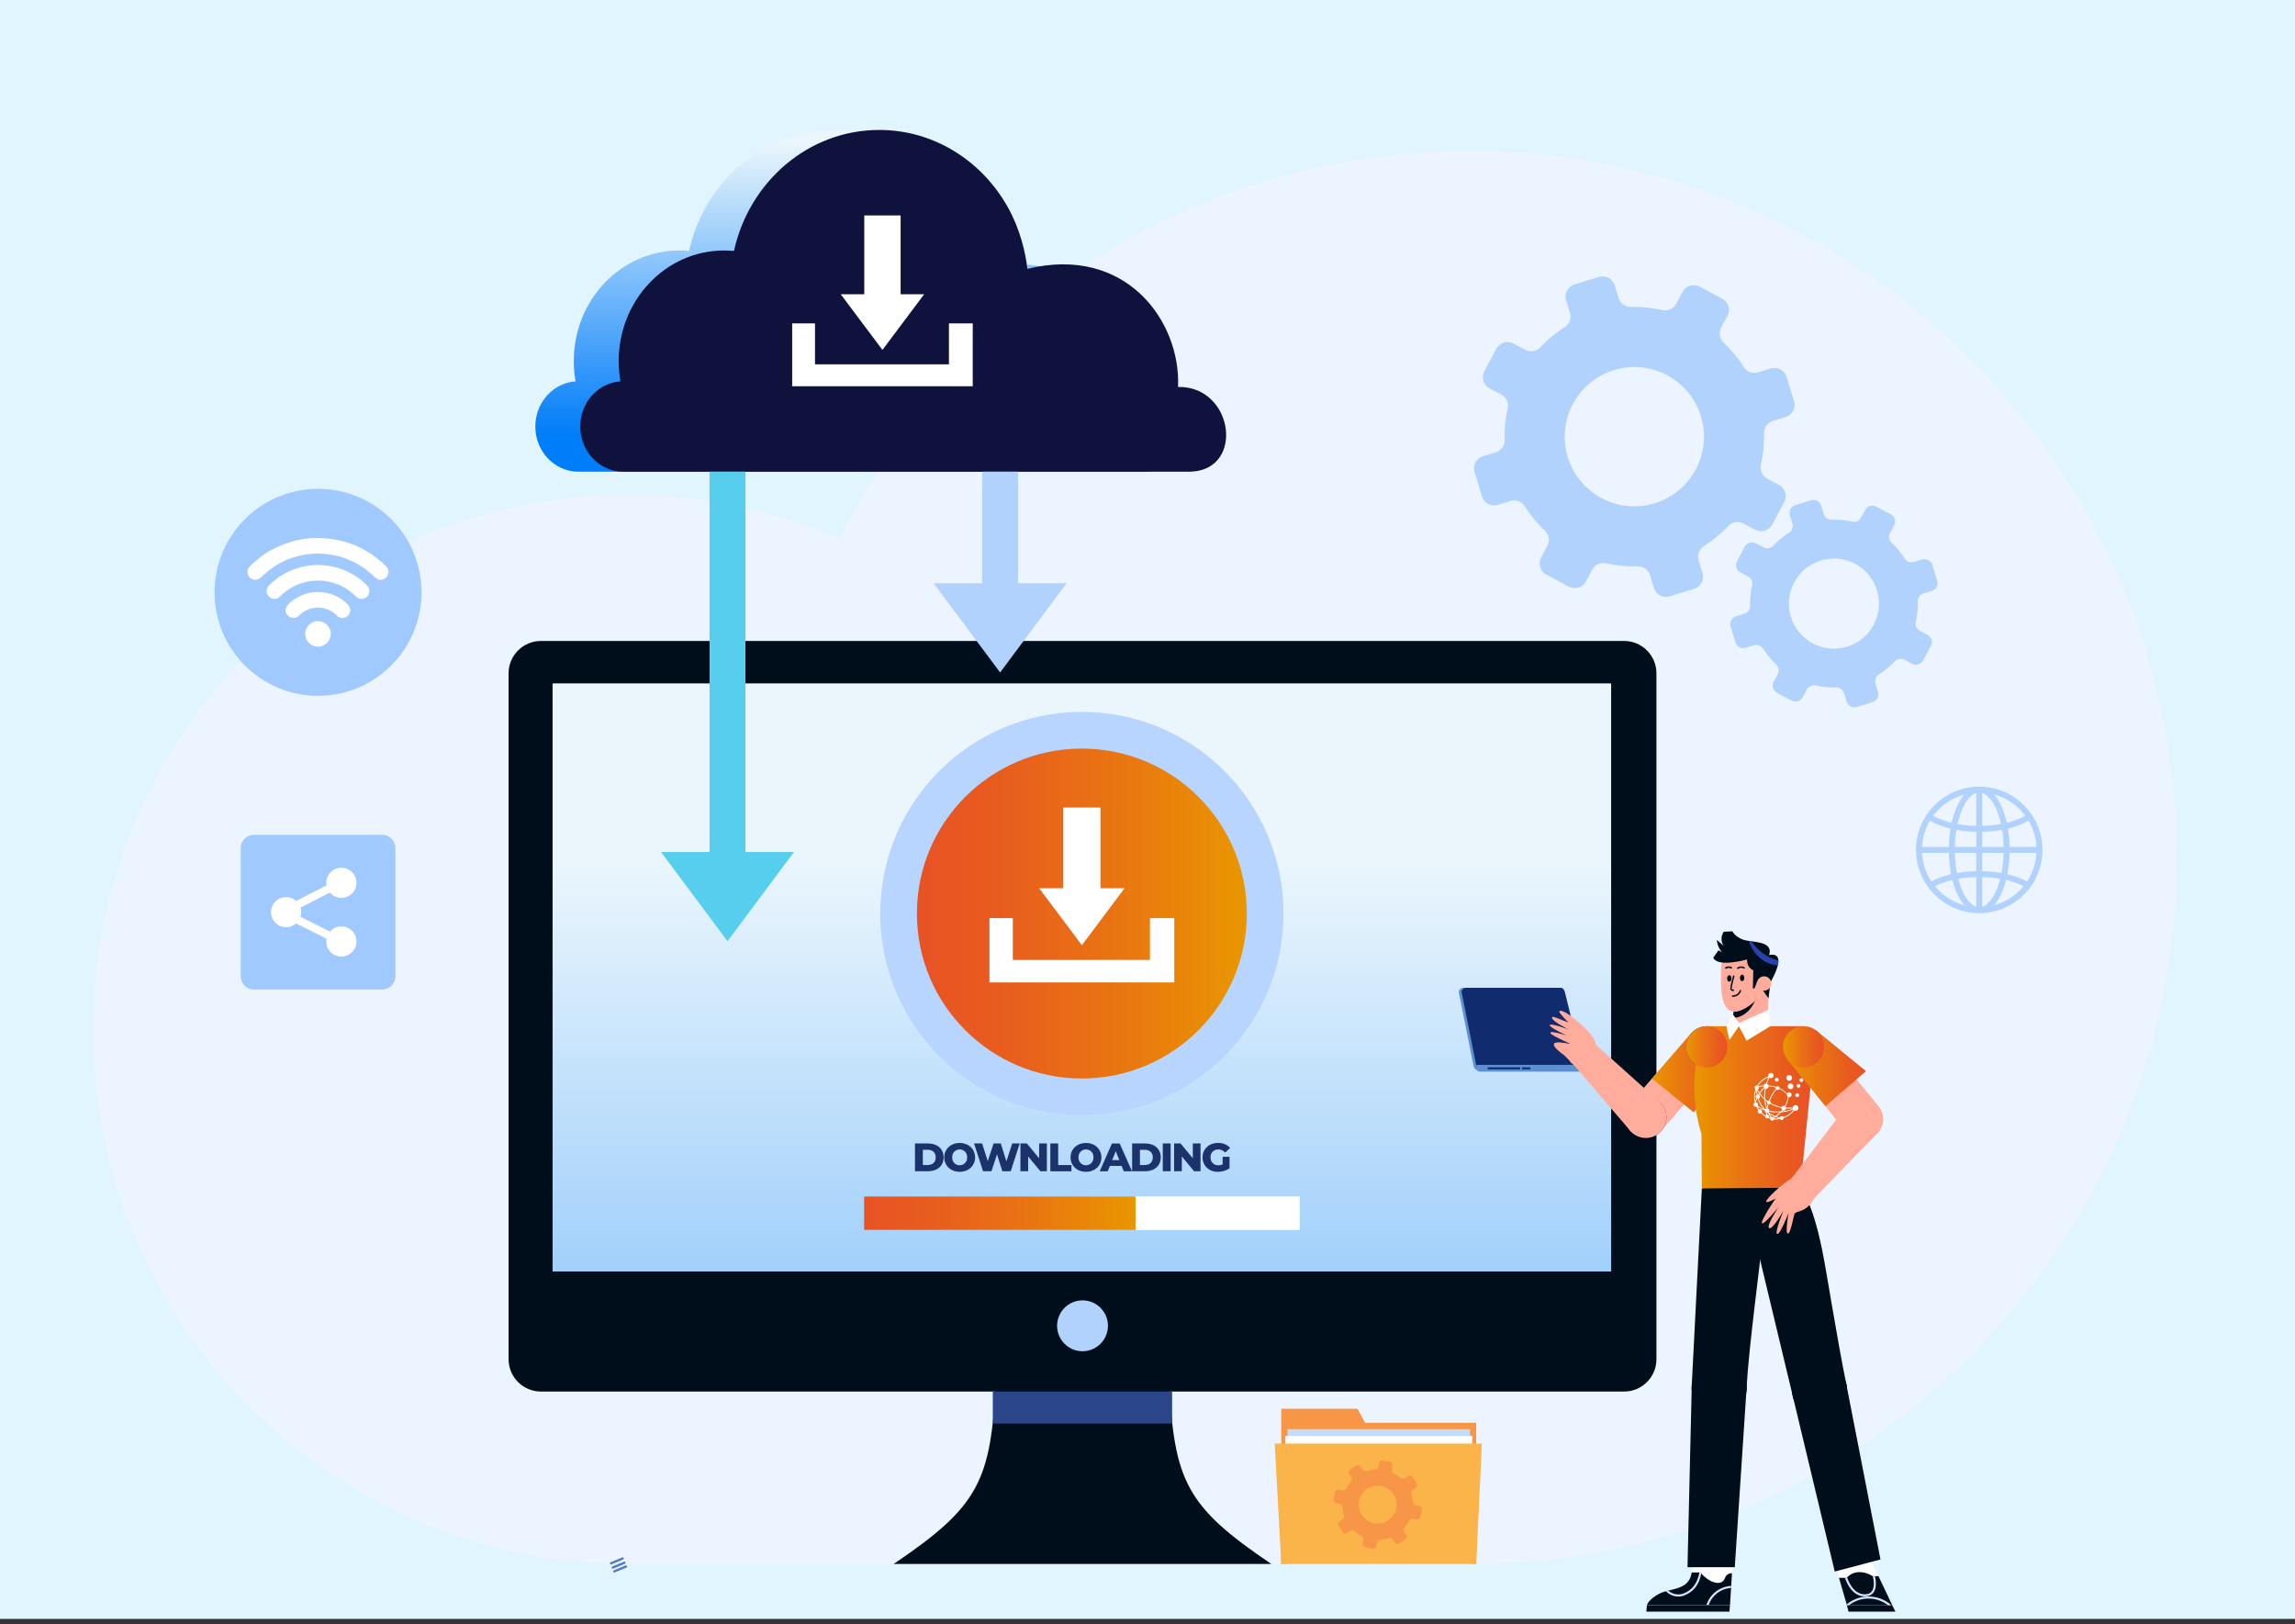 <?xml version="1.0" encoding="utf-8"?>
<!-- Generator: Adobe Illustrator 26.5.0, SVG Export Plug-In . SVG Version: 6.00 Build 0)  -->
<svg version="1.1" id="Layer_1" xmlns="http://www.w3.org/2000/svg" xmlns:xlink="http://www.w3.org/1999/xlink" x="0px" y="0px"
	 viewBox="0 0 592 419" style="enable-background:new 0 0 592 419;" xml:space="preserve">
<rect x="0" y="0" width="592" height="419" fill="#333333" stroke="none"/>
<style type="text/css">
	.st0{fill:#E0F5FE;}
	.st1{fill-rule:evenodd;clip-rule:evenodd;fill:#ECF5FF;}
	.st2{fill-rule:evenodd;clip-rule:evenodd;fill:#000E1B;}
	
		.st3{clip-path:url(#SVGID_00000023283194446225704040000010790102713486012607_);fill:url(#SVGID_00000044156660457114047590000004067591030603050906_);}
	.st4{fill-rule:evenodd;clip-rule:evenodd;fill:#B7D5FF;}
	.st5{fill-rule:evenodd;clip-rule:evenodd;fill:#2A4589;}
	.st6{fill-rule:evenodd;clip-rule:evenodd;fill:#B1D2FC;}
	.st7{fill-rule:evenodd;clip-rule:evenodd;fill:url(#SVGID_00000180366558264496116390000015462830500256479910_);}
	.st8{fill-rule:evenodd;clip-rule:evenodd;fill:#FFFFFF;}
	.st9{fill-rule:evenodd;clip-rule:evenodd;fill:url(#SVGID_00000015340760472915226840000012873188225932940440_);}
	.st10{fill:#1B326B;}
	
		.st11{clip-path:url(#SVGID_00000083776096561250544510000011504691524893769350_);fill:url(#SVGID_00000052817207400088688560000013051991940854682538_);}
	.st12{clip-path:url(#SVGID_00000011010162755180844860000015618208576232013744_);fill:#0E123D;}
	.st13{fill-rule:evenodd;clip-rule:evenodd;fill:#577BC1;}
	.st14{fill-rule:evenodd;clip-rule:evenodd;fill:#A0C9FF;}
	.st15{fill-rule:evenodd;clip-rule:evenodd;fill:#58CEEE;}
	.st16{fill-rule:evenodd;clip-rule:evenodd;fill:#5C90D0;}
	.st17{fill-rule:evenodd;clip-rule:evenodd;fill:#102B6E;}
	.st18{fill-rule:evenodd;clip-rule:evenodd;fill:#F79646;}
	.st19{fill-rule:evenodd;clip-rule:evenodd;fill:#C3DCFA;}
	.st20{fill-rule:evenodd;clip-rule:evenodd;fill:#FBB44A;}
	.st21{fill:#FFAC9C;}
	.st22{fill:url(#SVGID_00000094596495870998662230000000601346948845057165_);}
	.st23{fill:#2743AB;}
	.st24{fill:#FFFFFF;}
	.st25{fill:#000E1B;}
	.st26{fill:#D2E4FF;}
	.st27{fill:none;}
	.st28{fill:url(#SVGID_00000156552340962551171300000016347262704604221880_);}
	.st29{fill:url(#SVGID_00000157304999950988808740000001527122771756821382_);}
	.st30{fill:url(#SVGID_00000106840944293636467690000013071539415051253658_);}
	.st31{fill:url(#SVGID_00000103232549951579869990000015828691607156008885_);}
</style>
<rect x="-5.68" y="-8.92" class="st0" width="600.9" height="426.5"/>
<path class="st1" d="M161.95,127.67c19.39,0,37.84,4.01,54.58,11.24c30.06-59.29,91.59-99.93,162.61-99.93
	c100.63,0,182.21,81.58,182.21,182.21c0,100.63-81.58,182.21-182.21,182.21h0h-217.2c-76.14,0-137.87-61.72-137.87-137.87
	C24.08,189.4,85.81,127.67,161.95,127.67"/>
<path class="st2" d="M139.51,165.33h279.45c4.57,0,8.32,3.74,8.32,8.32v176.97c0,4.57-3.74,8.32-8.32,8.32H139.51
	c-4.57,0-8.32-3.74-8.32-8.32V173.65C131.2,169.08,134.94,165.33,139.51,165.33"/>
<g>
	<defs>
		<path id="SVGID_1_" d="M142.74,176.27H415.4c0.11,0,0.2,0.09,0.2,0.21v151.49H142.54V176.48
			C142.54,176.36,142.63,176.27,142.74,176.27"/>
	</defs>
	<clipPath id="SVGID_00000121995543199900028360000004728343194290803118_">
		<use xlink:href="#SVGID_1_"  style="overflow:visible;"/>
	</clipPath>
	
		<linearGradient id="SVGID_00000034802911456613426510000002550985458544379008_" gradientUnits="userSpaceOnUse" x1="279.07" y1="561.906" x2="279.071" y2="221.228">
		<stop  offset="0" style="stop-color:#007DF9"/>
		<stop  offset="1" style="stop-color:#EBF6FC"/>
	</linearGradient>
	
		<rect x="142.54" y="176.27" style="clip-path:url(#SVGID_00000121995543199900028360000004728343194290803118_);fill:url(#SVGID_00000034802911456613426510000002550985458544379008_);" width="273.06" height="151.7"/>
</g>
<path class="st4" d="M279.07,183.63c28.72,0,52.01,23.29,52.01,52.01c0,28.72-23.29,52.01-52.01,52.01
	c-28.72,0-52.01-23.29-52.01-52.01C227.06,206.92,250.35,183.63,279.07,183.63"/>
<path class="st2" d="M256.87,356c-1.2,26.01-4.37,32.58-26.35,47.41h48.71h48.71c-21.98-14.82-25.15-21.4-26.35-47.41l-22.37-2.11
	L256.87,356z"/>
<rect x="256.1" y="358.94" class="st5" width="46.25" height="8.24"/>
<path class="st6" d="M279.24,335.42c3.62,0,6.56,2.94,6.56,6.56c0,3.62-2.94,6.56-6.56,6.56s-6.56-2.94-6.56-6.56
	C272.68,338.36,275.62,335.42,279.24,335.42"/>
<linearGradient id="SVGID_00000017507257984593031390000015790071614342614967_" gradientUnits="userSpaceOnUse" x1="236.518" y1="235.646" x2="321.625" y2="235.646">
	<stop  offset="1.385225e-07" style="stop-color:#E85224"/>
	<stop  offset="0.225" style="stop-color:#E85B1F"/>
	<stop  offset="0.597" style="stop-color:#E97412"/>
	<stop  offset="0.996" style="stop-color:#E99600"/>
</linearGradient>
<path style="fill-rule:evenodd;clip-rule:evenodd;fill:url(#SVGID_00000017507257984593031390000015790071614342614967_);" d="
	M279.07,193.09c23.5,0,42.55,19.05,42.55,42.55s-19.05,42.55-42.55,42.55c-23.5,0-42.55-19.05-42.55-42.55
	S255.57,193.09,279.07,193.09"/>
<path class="st8" d="M283.87,208.29h-9.6v20.82h-6.22l11.02,14.7l11.02-14.7h-6.22V208.29z M296.63,247.62v-10.81h6.28v11.31v5.28
	h-5.28h-37.12h-5.28v-5.28v-11.31h6.03v10.81H296.63z"/>
<rect x="222.88" y="308.61" class="st8" width="112.38" height="8.65"/>
<linearGradient id="SVGID_00000179627110013512203620000003980497420902038193_" gradientUnits="userSpaceOnUse" x1="222.881" y1="312.93" x2="292.924" y2="312.93">
	<stop  offset="1.385225e-07" style="stop-color:#E85224"/>
	<stop  offset="0.225" style="stop-color:#E85B1F"/>
	<stop  offset="0.597" style="stop-color:#E97412"/>
	<stop  offset="0.996" style="stop-color:#E99600"/>
</linearGradient>
<rect x="222.88" y="308.61" style="fill-rule:evenodd;clip-rule:evenodd;fill:url(#SVGID_00000179627110013512203620000003980497420902038193_);" width="70.04" height="8.65"/>
<path class="st10" d="M315.37,298.38h1.79v2.97c-0.41,0.29-0.88,0.52-1.41,0.68c-0.53,0.16-1.06,0.24-1.6,0.24
	c-0.75,0-1.43-0.16-2.03-0.48c-0.6-0.32-1.07-0.76-1.41-1.33c-0.34-0.57-0.51-1.21-0.51-1.92c0-0.72,0.17-1.36,0.51-1.92
	c0.34-0.57,0.82-1.01,1.42-1.33c0.61-0.32,1.29-0.48,2.06-0.48c0.67,0,1.27,0.11,1.8,0.34c0.53,0.23,0.98,0.55,1.33,0.97l-1.29,1.17
	c-0.48-0.53-1.06-0.8-1.74-0.8c-0.61,0-1.11,0.19-1.48,0.56c-0.38,0.37-0.56,0.87-0.56,1.49c0,0.4,0.09,0.75,0.26,1.06
	c0.17,0.31,0.41,0.55,0.72,0.73s0.66,0.26,1.05,0.26c0.39,0,0.75-0.08,1.1-0.24V298.38z M309.68,294.95v7.16h-1.67l-3.16-3.82v3.82
	h-1.99v-7.16h1.67l3.16,3.82v-3.82H309.68z M299.94,294.95h2.03v7.16h-2.03V294.95z M295.33,300.5c0.61,0,1.11-0.17,1.48-0.52
	c0.37-0.35,0.56-0.83,0.56-1.44c0-0.61-0.19-1.1-0.56-1.44c-0.37-0.35-0.86-0.52-1.48-0.52h-1.28v3.93H295.33z M292.03,294.95h3.39
	c0.78,0,1.48,0.15,2.09,0.44c0.61,0.29,1.08,0.71,1.41,1.25c0.33,0.54,0.5,1.17,0.5,1.89c0,0.72-0.17,1.35-0.5,1.89
	c-0.33,0.54-0.81,0.96-1.41,1.25c-0.61,0.29-1.3,0.44-2.09,0.44h-3.39V294.95z M288.73,299.23l-0.92-2.29l-0.92,2.29H288.73z
	 M289.33,300.73h-3.03l-0.56,1.39h-2.07l3.16-7.16h2l3.17,7.16h-2.11L289.33,300.73z M280.13,300.58c0.36,0,0.69-0.09,0.98-0.26
	c0.29-0.17,0.53-0.41,0.7-0.72c0.17-0.31,0.26-0.67,0.26-1.07c0-0.4-0.09-0.76-0.26-1.07c-0.17-0.31-0.4-0.55-0.7-0.72
	c-0.29-0.17-0.62-0.26-0.98-0.26c-0.36,0-0.69,0.09-0.98,0.26c-0.29,0.17-0.53,0.41-0.7,0.72c-0.17,0.31-0.26,0.67-0.26,1.07
	c0,0.4,0.09,0.76,0.26,1.07c0.17,0.31,0.4,0.55,0.7,0.72C279.44,300.5,279.76,300.58,280.13,300.58z M280.13,302.26
	c-0.76,0-1.44-0.16-2.04-0.48c-0.6-0.32-1.08-0.76-1.42-1.33c-0.34-0.57-0.52-1.2-0.52-1.91c0-0.71,0.17-1.35,0.52-1.91
	c0.34-0.57,0.82-1.01,1.42-1.33c0.6-0.32,1.28-0.48,2.04-0.48c0.76,0,1.44,0.16,2.04,0.48c0.6,0.32,1.08,0.76,1.42,1.33
	c0.34,0.57,0.52,1.2,0.52,1.91c0,0.71-0.17,1.35-0.52,1.91c-0.34,0.57-0.82,1.01-1.42,1.33
	C281.56,302.1,280.88,302.26,280.13,302.26z M270.93,294.95h2.03v5.56h3.42v1.61h-5.44V294.95z M270.04,294.95v7.16h-1.67
	l-3.16-3.82v3.82h-1.99v-7.16h1.67l3.16,3.82v-3.82H270.04z M263.04,294.95l-2.32,7.16h-2.17l-1.37-4.36l-1.43,4.36h-2.17
	l-2.32-7.16h2.09l1.44,4.57l1.51-4.57h1.86l1.44,4.62l1.5-4.62H263.04z M247.55,300.58c0.36,0,0.69-0.09,0.98-0.26
	c0.29-0.17,0.53-0.41,0.7-0.72c0.17-0.31,0.26-0.67,0.26-1.07c0-0.4-0.09-0.76-0.26-1.07c-0.17-0.31-0.4-0.55-0.7-0.72
	c-0.29-0.17-0.62-0.26-0.98-0.26c-0.36,0-0.69,0.09-0.98,0.26c-0.29,0.17-0.53,0.41-0.7,0.72c-0.17,0.31-0.26,0.67-0.26,1.07
	c0,0.4,0.09,0.76,0.26,1.07c0.17,0.31,0.4,0.55,0.7,0.72C246.86,300.5,247.18,300.58,247.55,300.58z M247.55,302.26
	c-0.76,0-1.44-0.16-2.04-0.48c-0.6-0.32-1.08-0.76-1.42-1.33c-0.34-0.57-0.52-1.2-0.52-1.91c0-0.71,0.17-1.35,0.52-1.91
	c0.34-0.57,0.82-1.01,1.42-1.33c0.6-0.32,1.28-0.48,2.04-0.48c0.76,0,1.44,0.16,2.04,0.48c0.6,0.32,1.08,0.76,1.42,1.33
	s0.52,1.2,0.52,1.91c0,0.71-0.17,1.35-0.52,1.91c-0.34,0.57-0.82,1.01-1.42,1.33C248.98,302.1,248.3,302.26,247.55,302.26z
	 M239.33,300.5c0.61,0,1.11-0.17,1.48-0.52c0.37-0.35,0.56-0.83,0.56-1.44c0-0.61-0.19-1.1-0.56-1.44
	c-0.37-0.35-0.86-0.52-1.48-0.52h-1.28v3.93H239.33z M236.02,294.95h3.39c0.78,0,1.48,0.15,2.09,0.44c0.61,0.29,1.08,0.71,1.41,1.25
	c0.33,0.54,0.5,1.17,0.5,1.89c0,0.72-0.17,1.35-0.5,1.89c-0.33,0.54-0.81,0.96-1.41,1.25c-0.61,0.29-1.3,0.44-2.09,0.44h-3.39
	V294.95z"/>
<g>
	<defs>
		<path id="SVGID_00000118397472860941115590000014084783863655452816_" d="M175.21,64.61c-15.02,0-27.2,12.77-27.2,28.53
			c0,1.79,0.16,3.53,0.46,5.23c-5.8,0.4-10.38,5.46-10.38,11.64c0,6.44,4.98,11.66,11.12,11.66h26h1.29h11.37h54.1h14.85h12.96
			h14.34h11.37c14.14-0.42,11.17-22.15-3.19-21.86c0.74-16.97-13.47-36.65-38.87-30.46c-0.44-4.11-1.87-10.25-5.05-15.92
			c-6.68-11.92-19.03-19.91-33.16-19.91c-18.25,0-33.53,13.33-37.47,31.21C176.91,64.66,176.07,64.61,175.21,64.61"/>
	</defs>
	<clipPath id="SVGID_00000007422573828551063280000016087928652294107318_">
		<use xlink:href="#SVGID_00000118397472860941115590000014084783863655452816_"  style="overflow:visible;"/>
	</clipPath>
	
		<linearGradient id="SVGID_00000080189856471150658240000010133147162681464722_" gradientUnits="userSpaceOnUse" x1="223.859" y1="112.222" x2="223.859" y2="36.524">
		<stop  offset="0" style="stop-color:#007DF9"/>
		<stop  offset="1" style="stop-color:#EBF6FC"/>
	</linearGradient>
	
		<rect x="138.09" y="33.52" style="clip-path:url(#SVGID_00000007422573828551063280000016087928652294107318_);fill:url(#SVGID_00000080189856471150658240000010133147162681464722_);" width="171.54" height="88.15"/>
</g>
<g>
	<defs>
		<path id="SVGID_00000119111812154143292560000002123682535772517256_" d="M186.79,64.61c-15.02,0-27.2,12.77-27.2,28.53
			c0,1.79,0.16,3.53,0.46,5.23c-5.8,0.4-10.38,5.46-10.38,11.64c0,6.44,4.98,11.66,11.12,11.66h26h1.29h11.37h54.1h14.85h12.96
			h14.34h11.37c14.14-0.42,11.17-22.15-3.19-21.86c0.74-16.97-13.47-36.65-38.87-30.46c-0.44-4.11-1.87-10.25-5.05-15.92
			c-6.68-11.92-19.03-19.91-33.16-19.91c-18.25,0-33.53,13.33-37.47,31.21C188.49,64.66,187.65,64.61,186.79,64.61"/>
	</defs>
	<clipPath id="SVGID_00000119808206532223336390000007257801981598291134_">
		<use xlink:href="#SVGID_00000119111812154143292560000002123682535772517256_"  style="overflow:visible;"/>
	</clipPath>
	
		<rect x="149.67" y="33.52" style="clip-path:url(#SVGID_00000119808206532223336390000007257801981598291134_);fill:#0E123D;" width="171.54" height="88.15"/>
</g>
<path class="st8" d="M232.32,55.57h-9.38V75.9h-6.07l10.76,14.36l10.76-14.36h-6.07V55.57z M244.78,93.98V83.42h6.14v11.05v5.16
	h-5.16h-36.26h-5.16v-5.16V83.42h5.89v10.56H244.78z"/>
<path class="st6" d="M382.53,117.69l3.3-1.01c1.38-0.42,2.33-1.71,2.29-3.15c-0.08-2.79,0.2-5.54,0.8-8.2
	c0.31-1.41-0.36-2.86-1.64-3.53l-3.05-1.63c-1.58-0.84-2.19-2.8-1.35-4.39l3.11-5.84c0.84-1.58,2.81-2.18,4.39-1.34l3.05,1.62
	c1.28,0.68,2.86,0.44,3.85-0.61c1.88-1.98,4.01-3.75,6.36-5.24c1.22-0.77,1.76-2.27,1.33-3.66l-1-3.3
	c-0.53-1.71,0.44-3.52,2.16-4.05l6.33-1.93c1.71-0.52,3.52,0.44,4.05,2.16l1.01,3.3c0.42,1.38,1.71,2.33,3.15,2.29
	c2.79-0.08,5.54,0.2,8.2,0.79c1.41,0.32,2.86-0.36,3.54-1.64l1.62-3.05c0.84-1.58,2.81-2.18,4.39-1.34l5.84,3.11
	c1.58,0.84,2.18,2.81,1.34,4.39l-1.62,3.05c-0.68,1.28-0.44,2.86,0.62,3.85c1.98,1.88,3.74,4.01,5.24,6.36
	c0.77,1.22,2.27,1.76,3.65,1.34l3.3-1.01c1.71-0.52,3.52,0.44,4.05,2.16l1.93,6.33c0.52,1.72-0.44,3.53-2.16,4.05l-3.3,1.01
	c-1.38,0.42-2.33,1.71-2.29,3.15c0.08,2.78-0.2,5.54-0.79,8.2c-0.32,1.41,0.36,2.86,1.63,3.54l3.05,1.62
	c1.58,0.84,2.18,2.81,1.34,4.39l-3.11,5.84c-0.84,1.58-2.81,2.18-4.39,1.34l-3.05-1.63c-1.28-0.68-2.86-0.44-3.85,0.62
	c-1.88,1.98-4.01,3.75-6.36,5.24c-1.22,0.77-1.76,2.28-1.34,3.66l1.01,3.3c0.53,1.71-0.44,3.53-2.16,4.05l-6.33,1.93
	c-1.71,0.52-3.53-0.45-4.05-2.16l-1-3.3c-0.42-1.38-1.71-2.32-3.16-2.29c-2.78,0.08-5.53-0.2-8.2-0.79
	c-1.41-0.32-2.86,0.36-3.54,1.64l-1.62,3.05c-0.84,1.58-2.81,2.18-4.39,1.34l-5.84-3.11c-1.58-0.84-2.18-2.81-1.34-4.39l1.62-3.05
	c0.68-1.28,0.44-2.85-0.61-3.85c-1.99-1.87-3.75-4-5.24-6.36c-0.77-1.22-2.27-1.76-3.65-1.34l-3.31,1.01
	c-1.71,0.52-3.53-0.44-4.05-2.16l-1.93-6.33C379.85,120.03,380.82,118.21,382.53,117.69 M405.53,120.71
	c3.34,6.76,10.83,10.75,18.31,9.75c12.34-1.66,19.3-14.73,13.79-25.89c-3.34-6.76-10.83-10.75-18.3-9.75
	C406.98,96.47,400.01,109.54,405.53,120.71z"/>
<path class="st6" d="M447.82,158.97l2.14-0.65c0.89-0.27,1.51-1.11,1.48-2.04c-0.05-1.8,0.13-3.58,0.52-5.31
	c0.2-0.91-0.23-1.85-1.06-2.29l-1.97-1.05c-1.02-0.54-1.41-1.81-0.87-2.84l2.01-3.78c0.54-1.02,1.82-1.41,2.84-0.86l1.97,1.05
	c0.83,0.44,1.85,0.28,2.49-0.4c1.21-1.28,2.59-2.42,4.11-3.39c0.79-0.5,1.14-1.47,0.86-2.36l-0.65-2.14
	c-0.34-1.11,0.29-2.28,1.39-2.62l4.09-1.25c1.11-0.34,2.28,0.29,2.62,1.39l0.65,2.14c0.27,0.89,1.1,1.51,2.04,1.48
	c1.8-0.05,3.58,0.13,5.3,0.51c0.91,0.21,1.85-0.23,2.29-1.06l1.05-1.97c0.54-1.02,1.82-1.41,2.84-0.86l3.78,2.01
	c1.02,0.54,1.41,1.82,0.86,2.84l-1.05,1.97c-0.44,0.83-0.28,1.85,0.4,2.49c1.28,1.21,2.42,2.59,3.39,4.12
	c0.5,0.79,1.47,1.14,2.36,0.87l2.14-0.65c1.11-0.34,2.28,0.29,2.62,1.39l1.25,4.09c0.34,1.11-0.29,2.28-1.39,2.62l-2.14,0.65
	c-0.89,0.27-1.5,1.1-1.48,2.04c0.05,1.8-0.13,3.58-0.51,5.3c-0.21,0.91,0.23,1.85,1.06,2.29l1.97,1.05
	c1.02,0.54,1.41,1.82,0.86,2.84l-2.01,3.77c-0.55,1.02-1.82,1.41-2.84,0.87l-1.97-1.05c-0.83-0.44-1.85-0.28-2.49,0.4
	c-1.21,1.28-2.59,2.42-4.11,3.39c-0.79,0.5-1.14,1.47-0.87,2.37l0.65,2.14c0.34,1.11-0.28,2.28-1.39,2.62l-4.09,1.25
	c-1.11,0.34-2.28-0.29-2.62-1.4l-0.65-2.14c-0.27-0.89-1.1-1.5-2.04-1.48c-1.8,0.05-3.58-0.13-5.3-0.51
	c-0.91-0.2-1.85,0.23-2.29,1.06l-1.05,1.97c-0.55,1.02-1.82,1.41-2.84,0.87l-3.78-2.01c-1.02-0.54-1.41-1.81-0.87-2.84l1.05-1.97
	c0.44-0.83,0.28-1.84-0.4-2.49c-1.29-1.21-2.43-2.59-3.39-4.11c-0.5-0.79-1.47-1.14-2.36-0.86l-2.14,0.65
	c-1.11,0.34-2.28-0.29-2.62-1.39l-1.25-4.09C446.08,160.48,446.71,159.31,447.82,158.97 M462.69,160.92c2.16,4.37,7,6.95,11.84,6.3
	c7.98-1.07,12.48-9.52,8.92-16.75c-2.16-4.37-7-6.95-11.84-6.3C463.63,145.25,459.12,153.7,462.69,160.92z"/>
<path class="st13" d="M160.49,401.73l-2.99,1.24c-0.15,0.06-0.22,0.24-0.16,0.39l0,0c0.06,0.15,0.24,0.22,0.39,0.16l2.99-1.24
	c0.15-0.06,0.22-0.24,0.16-0.39l0,0C160.82,401.74,160.64,401.67,160.49,401.73"/>
<path class="st13" d="M160.95,402.82l-2.99,1.24c-0.15,0.06-0.22,0.24-0.16,0.39l0,0c0.06,0.15,0.24,0.22,0.39,0.16l2.99-1.24
	c0.15-0.06,0.22-0.24,0.16-0.39l0,0C161.28,402.83,161.11,402.76,160.95,402.82"/>
<path class="st13" d="M161.36,403.8l-2.99,1.24c-0.15,0.06-0.22,0.24-0.16,0.39v0c0.06,0.15,0.24,0.22,0.39,0.16l2.99-1.24
	c0.15-0.06,0.22-0.24,0.16-0.39l0,0C161.68,403.81,161.51,403.74,161.36,403.8"/>
<path class="st14" d="M82.04,126.1c-14.74,0-26.69,11.95-26.69,26.69s11.95,26.69,26.69,26.69c14.74,0,26.69-11.95,26.69-26.69
	S96.78,126.1,82.04,126.1"/>
<path class="st8" d="M83.36,145.79c3.7,0.28,7.2,1.71,9.85,3.89c0.47,0.39,1.61,1.36,1.86,1.87c0.32,0.65,0.26,1.42-0.1,1.99
	c-0.54,0.84-1.62,1.2-2.61,0.72c-0.34-0.17-1.35-1.18-2.03-1.71c-2.56-1.98-6.01-3.07-9.63-2.73c-3.5,0.33-6.31,1.91-8.45,4.01
	c-0.25,0.24-0.35,0.35-0.74,0.51c-1.76,0.68-3.48-1.32-2.42-2.96c0.25-0.39,0.88-0.92,1.25-1.25c0.46-0.41,0.85-0.73,1.38-1.11
	C74.97,146.69,79.08,145.47,83.36,145.79 M82.85,152.73c2.76,0.24,4.92,1.3,6.74,3.06c2.15,2.08-0.63,4.68-2.52,3.17
	c-0.13-0.1-0.28-0.3-0.4-0.41c-0.12-0.11-0.29-0.25-0.44-0.37c-1.18-0.92-3.05-1.65-5.07-1.4c-0.91,0.12-1.75,0.41-2.45,0.81
	c-0.35,0.2-0.71,0.43-0.97,0.66l-0.85,0.77c-1.9,1.3-4.99-1.25-1.93-3.72C77.19,153.52,79.74,152.47,82.85,152.73z M82.46,160.24
	c1.67,0.24,3.12,1.74,2.83,3.73c-0.24,1.68-1.78,3.07-3.71,2.81c-1.7-0.22-3.08-1.8-2.83-3.72
	C78.98,161.41,80.54,159.97,82.46,160.24z M94.81,147.27c-0.03-0.11,0.02-0.01-0.1-0.12c-0.58-0.5-2.16-1.5-2.78-1.83
	c-1.09-0.58-2.15-1.06-3.4-1.48c-2.61-0.87-5.71-1.24-8.69-0.93c-2.75,0.29-5.43,1.14-7.52,2.29c-1.15,0.63-2.01,1.21-2.96,1.92
	l-2.27,2.01c-0.08,0.07-0.27,0.15-0.35,0.24c-0.74,0.18-1.05,0.31-1.8-0.04c-1-0.47-1.43-1.82-0.79-2.88
	c0.13-0.22,0.85-0.93,1.06-1.11c1.72-1.44,2.75-2.44,4.97-3.58c4.42-2.28,8.84-3.35,14-2.9c3.3,0.29,7.07,1.37,9.84,3
	c0.94,0.55,1.83,1.07,2.6,1.67c0.71,0.56,2.03,1.58,2.6,2.17l0.53,0.55c1.4,1.75-0.66,4.17-2.62,3l-1.12-0.99
	C95.75,147.99,95.12,147.43,94.81,147.27z"/>
<polygon class="st6" points="253.36,121.67 253.35,150.44 240.82,150.44 257.98,173.46 275.14,150.44 262.61,150.44 262.62,121.67 
	"/>
<polygon class="st15" points="183.03,121.67 183.03,219.76 170.5,219.76 187.66,242.78 204.82,219.76 192.29,219.76 192.29,121.67 
	"/>
<path class="st16" d="M377.41,254.8h24.47c0.6,0,0.93,0.58,1.09,1.23l4.58,18.76c0.16,0.65-0.49,1.23-1.09,1.23h-25.3
	c-0.6,0-0.96-0.57-1.09-1.23l-3.75-18.76C376.19,255.37,376.81,254.8,377.41,254.8"/>
<path class="st17" d="M378.14,254.8h24.47c0.6,0,0.93,0.58,1.09,1.23l4.58,18.76c0.16,0.65-0.49,1.23-1.09,1.23h-25.3
	c-0.6,0-0.96-0.57-1.09-1.23l-3.75-18.76C376.91,255.37,377.54,254.8,378.14,254.8"/>
<path class="st16" d="M380.83,274.67h33.43v0.88c0,0.49-0.4,0.88-0.88,0.88h-31.66c-0.49,0-0.88-0.4-0.88-0.88V274.67z"/>
<path class="st17" d="M409.65,275.36h7.6c0.09,0,0.17,0.08,0.17,0.17v0c0,0.09-0.08,0.17-0.17,0.17h-7.6
	c-0.09,0-0.17-0.08-0.17-0.17v0C409.48,275.43,409.56,275.36,409.65,275.36"/>
<rect x="383.76" y="275.31" class="st17" width="8.38" height="0.51"/>
<rect x="392.58" y="275.31" class="st17" width="2.2" height="0.51"/>
<polygon class="st18" points="352.14,366.99 350.17,363.37 330.5,363.37 330.5,366.99 330.5,403.4 380.79,403.4 380.79,366.99 "/>
<rect x="332.11" y="368.65" class="st19" width="47.07" height="34.76"/>
<polygon class="st8" points="331.52,370.42 379.81,370.42 379.18,403.4 332.11,403.4 "/>
<polygon class="st20" points="328.82,372.36 382.25,372.36 380.79,403.4 330.5,403.4 "/>
<path class="st18" d="M345.59,392.43l0.78-0.52c0.33-0.22,0.47-0.63,0.35-1c-0.24-0.72-0.38-1.46-0.43-2.2
	c-0.03-0.39-0.32-0.72-0.7-0.79l-0.92-0.19c-0.48-0.1-0.79-0.56-0.69-1.04l0.36-1.76c0.1-0.48,0.56-0.78,1.04-0.69l0.92,0.19
	c0.39,0.08,0.78-0.11,0.96-0.46c0.34-0.66,0.75-1.29,1.25-1.86c0.26-0.3,0.28-0.73,0.07-1.06l-0.52-0.78
	c-0.27-0.41-0.16-0.95,0.25-1.22l1.5-0.99c0.41-0.27,0.95-0.16,1.22,0.25l0.52,0.78c0.22,0.33,0.63,0.47,1,0.35
	c0.72-0.24,1.46-0.38,2.2-0.43c0.39-0.03,0.72-0.32,0.8-0.7l0.19-0.92c0.1-0.48,0.56-0.79,1.04-0.69l1.76,0.36
	c0.48,0.1,0.78,0.56,0.69,1.04l-0.19,0.92c-0.08,0.39,0.11,0.78,0.46,0.95c0.66,0.34,1.29,0.76,1.86,1.25
	c0.29,0.26,0.73,0.28,1.06,0.07l0.78-0.52c0.41-0.27,0.95-0.16,1.22,0.25l0.99,1.5c0.27,0.41,0.16,0.95-0.25,1.22l-0.78,0.52
	c-0.33,0.22-0.47,0.62-0.35,1c0.24,0.72,0.38,1.46,0.43,2.2c0.03,0.39,0.32,0.72,0.7,0.8l0.92,0.19c0.48,0.1,0.78,0.56,0.69,1.04
	l-0.36,1.76c-0.1,0.48-0.56,0.78-1.04,0.69l-0.92-0.19c-0.39-0.08-0.78,0.11-0.96,0.46c-0.34,0.66-0.75,1.29-1.25,1.86
	c-0.26,0.3-0.28,0.73-0.07,1.06l0.52,0.78c0.27,0.41,0.16,0.95-0.25,1.22l-1.5,0.99c-0.41,0.27-0.95,0.16-1.22-0.25l-0.52-0.78
	c-0.22-0.33-0.62-0.47-1-0.35c-0.72,0.24-1.46,0.38-2.2,0.43c-0.39,0.03-0.72,0.31-0.8,0.7l-0.19,0.92
	c-0.1,0.48-0.56,0.79-1.04,0.69l-1.76-0.36c-0.48-0.1-0.79-0.56-0.69-1.04l0.19-0.92c0.08-0.39-0.11-0.78-0.46-0.96
	c-0.66-0.33-1.29-0.75-1.86-1.25c-0.3-0.26-0.73-0.28-1.06-0.07l-0.78,0.52c-0.41,0.27-0.95,0.16-1.22-0.25l-0.99-1.5
	C345.07,393.25,345.19,392.7,345.59,392.43 M351.82,391.44c1.39,1.5,3.65,1.96,5.52,1.12c3.09-1.39,3.89-5.33,1.59-7.81
	c-1.39-1.5-3.65-1.96-5.52-1.12C350.32,385.02,349.52,388.96,351.82,391.44z"/>
<path class="st6" d="M503.63,226.99c-1.53,0.35-3.1,0.87-4.5,1.61c0.3,0.37,0.63,0.73,0.97,1.07c1.83,1.83,4.1,3.15,6.59,3.82
	c-0.76-0.88-1.37-1.93-1.83-2.96C504.33,229.4,503.94,228.2,503.63,226.99 M521.97,228.6c-1.4-0.74-2.96-1.26-4.5-1.61
	c-0.31,1.21-0.7,2.4-1.22,3.53c-0.47,1.03-1.07,2.08-1.83,2.96c2.49-0.67,4.76-1.99,6.59-3.82
	C521.34,229.33,521.66,228.98,521.97,228.6z M517.65,212.23c1.62-0.4,3.32-0.97,4.77-1.82c-0.43-0.58-0.91-1.13-1.42-1.65
	c-1.83-1.83-4.1-3.15-6.59-3.82c0.76,0.88,1.37,1.93,1.83,2.96C516.87,209.28,517.33,210.76,517.65,212.23z M498.67,210.42
	c1.45,0.84,3.15,1.42,4.77,1.82c0.33-1.48,0.78-2.95,1.41-4.32c0.47-1.03,1.07-2.08,1.83-2.96c-2.49,0.67-4.76,1.99-6.59,3.82
	C499.58,209.28,499.11,209.83,498.67,210.42z M509.78,213.03v-8.47c-1.67,0.51-2.88,2.54-3.54,3.99c-0.58,1.27-1,2.64-1.3,4.01
	C506.53,212.84,508.16,212.99,509.78,213.03z M505.13,226.69c0.28,1.09,0.64,2.18,1.11,3.2c0.66,1.45,1.88,3.48,3.54,3.99v-7.64
	C508.23,226.28,506.66,226.42,505.13,226.69z M511.31,226.25v7.64c1.67-0.51,2.88-2.54,3.54-3.99c0.47-1.03,0.83-2.11,1.11-3.21
	C514.43,226.42,512.87,226.28,511.31,226.25z M511.31,204.56v8.47c1.62-0.04,3.25-0.19,4.85-0.48c-0.3-1.37-0.72-2.73-1.3-4.01
	C514.2,207.1,512.98,205.06,511.31,204.56z M523.27,211.69c-1.62,0.96-3.5,1.62-5.32,2.05c0.26,1.56,0.4,3.14,0.43,4.71h6.93
	C525.19,216.06,524.49,213.75,523.27,211.69z M511.31,218.45h5.54c-0.03-1.47-0.16-2.95-0.4-4.4c-1.69,0.31-3.42,0.47-5.14,0.51
	V218.45z M504.25,218.45h5.54v-3.89c-1.72-0.04-3.44-0.2-5.14-0.51C504.41,215.51,504.28,216.98,504.25,218.45z M495.79,218.45h6.93
	c0.03-1.58,0.17-3.16,0.43-4.71c-1.82-0.43-3.71-1.09-5.32-2.05C496.6,213.75,495.91,216.06,495.79,218.45z M502.71,219.99h-6.93
	c0.13,2.64,0.97,5.17,2.42,7.38c1.57-0.86,3.34-1.46,5.08-1.86C502.94,223.69,502.75,221.83,502.71,219.99z M504.79,225.2
	c1.65-0.29,3.32-0.45,4.99-0.48v-4.73h-5.54C504.29,221.73,504.46,223.48,504.79,225.2z M516.3,225.2c0.33-1.71,0.51-3.47,0.55-5.21
	h-5.54v4.73C512.98,224.75,514.66,224.91,516.3,225.2z M525.31,219.99h-6.93c-0.04,1.85-0.22,3.7-0.58,5.52
	c1.74,0.4,3.51,1,5.08,1.86C524.34,225.16,525.17,222.62,525.31,219.99z M510.55,202.91c4.34,0,8.47,1.71,11.53,4.78
	c3.07,3.07,4.78,7.19,4.78,11.53c0,4.34-1.71,8.47-4.78,11.53c-3.07,3.07-7.19,4.78-11.53,4.78c-4.34,0-8.47-1.71-11.53-4.78
	c-3.07-3.07-4.78-7.19-4.78-11.53c0-4.34,1.71-8.47,4.78-11.53C502.08,204.62,506.21,202.91,510.55,202.91z"/>
<path class="st14" d="M65.5,215.34h33.08c1.87,0,3.41,1.53,3.41,3.41v33.08c0,1.87-1.53,3.41-3.41,3.41H65.5
	c-1.87,0-3.41-1.53-3.41-3.41v-33.08C62.09,216.87,63.62,215.34,65.5,215.34"/>
<path class="st8" d="M88.06,238.96c2.15,0,3.89,1.74,3.89,3.89c0,2.15-1.74,3.89-3.89,3.89c-2.15,0-3.89-1.74-3.89-3.89
	c0-0.24,0.02-0.48,0.06-0.71l-7.85-3.95c-0.69,0.61-1.59,0.98-2.58,0.98c-2.15,0-3.89-1.74-3.89-3.89c0-2.15,1.74-3.89,3.89-3.89
	c0.99,0,1.9,0.37,2.59,0.99l7.84-3.99c-0.04-0.22-0.06-0.44-0.06-0.67c0-2.15,1.74-3.89,3.89-3.89c2.15,0,3.89,1.74,3.89,3.89
	c0,2.15-1.74,3.89-3.89,3.89c-1.19,0-2.25-0.53-2.96-1.37l-7.59,3.86c0.12,0.37,0.18,0.77,0.18,1.18c0,0.42-0.07,0.82-0.19,1.19
	l7.61,3.83C85.83,239.48,86.88,238.96,88.06,238.96"/>
<g>
	<g>
		
			<rect x="420.39" y="273.79" transform="matrix(-0.654 0.756 -0.756 -0.654 926.337 134.547)" class="st21" width="24.02" height="10.64"/>
		<g>
			
				<linearGradient id="SVGID_00000101821720704401912940000005648593595776306869_" gradientUnits="userSpaceOnUse" x1="-4334.128" y1="276.744" x2="-4313.704" y2="276.744" gradientTransform="matrix(-1 0 0 1 -3887.568 0)">
				<stop  offset="1.385225e-07" style="stop-color:#E85224"/>
				<stop  offset="0.225" style="stop-color:#E85B1F"/>
				<stop  offset="0.597" style="stop-color:#E97412"/>
				<stop  offset="0.996" style="stop-color:#E99600"/>
			</linearGradient>
			<polygon style="fill:url(#SVGID_00000101821720704401912940000005648593595776306869_);" points="436.9,286.94 446.56,274.22 
				436.23,266.54 426.14,278.22 			"/>
			<path class="st23" d="M436.78,274.05c2.22,1.92,5.58,1.68,7.5-0.54c1.92-2.22,1.68-5.58-0.54-7.5c-2.22-1.92-5.58-1.68-7.5,0.54
				S434.55,272.12,436.78,274.05z"/>
		</g>
		<path class="st23" d="M421.07,292.22c2.22,1.92,5.58,1.68,7.5-0.54c1.92-2.22,1.68-5.58-0.54-7.5c-2.22-1.92-5.58-1.68-7.5,0.55
			C418.6,286.94,418.84,290.3,421.07,292.22z"/>
	</g>
	<g>
		<g>
			<path class="st24" d="M442.85,408.3c-2.38-0.3-4.22-2.68-4.22-2.68h-2.25c0.77-3.89,0.64-5.1,0.64-5.1l9.88,3.22l-0.13,2.07l0,0
				c-0.78-0.04-1.5,0.42-1.77,1.15C444.73,407.7,444.14,408.46,442.85,408.3z"/>
		</g>
		<g>
			<path class="st25" d="M427.88,411.15c2.74-1.51,7.53-0.83,8.41-5.09c0.03-0.16,0.06-0.3,0.09-0.45h2.25c0,0,1.84,2.38,4.22,2.68
				c1.29,0.16,1.88-0.6,2.15-1.34c0.27-0.73,0.99-1.19,1.77-1.15l0,0l-0.51,8.24h-21.43C424.82,414.06,425.13,412.66,427.88,411.15z
				"/>
		</g>
		<g>
			<g>
				<path class="st26" d="M442.57,410.56c1.14-0.89,2.55-1.41,3.99-1.5l-0.03,0.54c-1.31,0.09-2.58,0.57-3.62,1.38
					c-1.01,0.79-1.77,1.87-2.18,3.07h-0.57C440.59,412.68,441.43,411.45,442.57,410.56z"/>
			</g>
			<g>
				<path class="st26" d="M438.63,405.62c0,0,0.08,0.1,0.22,0.26c-0.54,2.84-1.95,4.69-4.33,5.63c-0.52,0.21-1.06,0.31-1.6,0.31
					c-1.19,0-2.34-0.49-3.19-1.37c0.2-0.06,0.4-0.11,0.61-0.16c1.07,0.95,2.61,1.26,3.98,0.72c2.23-0.89,3.55-2.65,4.03-5.39
					L438.63,405.62L438.63,405.62z"/>
			</g>
		</g>
		<g>
			<polygon class="st25" points="446.25,414.06 446.11,415.71 424.68,415.71 424.82,414.06 			"/>
		</g>
	</g>
	<g>
		<path class="st24" d="M484.55,406.54l-2.03-4.01l-8.74,2l0.59,2.46c0,0,1.84,1.11,5.76,1.32
			C484.06,408.51,484.55,406.54,484.55,406.54z"/>
	</g>
	<g>
		<path class="st25" d="M483.03,406.55c0,0-1.58-1.12-3.6-1.03c-2.02,0.08-3.06,1.48-3.06,1.48h-2l2.05,7.05h11.69l-3.56-7.5H483.03
			z"/>
	</g>
	<g>
		<polygon class="st25" points="488.1,414.05 488.93,415.71 476.83,415.71 476.41,414.05 		"/>
	</g>
	<g>
		<path class="st26" d="M487.77,413.97l-0.07,0.08h-0.69c-1.49-1.17-3.49-1.81-5.48-1.7c-1.67,0.09-3.3,0.71-4.56,1.7h-0.55
			l-0.06-0.2c1.39-1.19,3.24-1.94,5.14-2.04C483.8,411.68,486.14,412.49,487.77,413.97z"/>
	</g>
	<g>
		<path class="st26" d="M476.36,406.99c0,0,0.03-0.05,0.1-0.12c0.33,1.01,1.63,4.37,4.57,4.37c0.03,0,0.07,0,0.1,0
			c0.8-0.02,1.37-0.28,1.73-0.8c0.81-1.13,0.41-3.15,0.23-3.9h0.56c0.21,0.9,0.55,2.95-0.35,4.21c-0.47,0.65-1.2,1-2.16,1.03
			c-0.04,0-0.08,0-0.12,0c-3.33,0-4.76-3.75-5.1-4.79H476.36z"/>
	</g>
	<g>
		<g>
			<path class="st25" d="M452.84,302.82c0,0,2.64,3.63,1.62,17.8c-0.43,6.03-3.26,25.58-3.96,37.81l-14.12-0.89l2.61-51
				L452.84,302.82z"/>
		</g>
	</g>
	<polygon class="st25" points="450.51,358.43 447.49,404.25 435.29,404.25 436.39,357.54 	"/>
	<path class="st25" d="M436.39,357.54c-0.25,3.9,2.72,7.26,6.62,7.51c3.9,0.25,7.26-2.72,7.51-6.62c0.25-3.9-2.72-7.26-6.62-7.51
		C440,350.68,436.63,353.64,436.39,357.54z"/>
	<path class="st25" d="M436.39,357.54c-0.25,3.9,2.72,7.26,6.62,7.51c3.9,0.25,7.26-2.72,7.51-6.62c0.25-3.9-2.72-7.26-6.62-7.51
		C440,350.68,436.63,353.64,436.39,357.54z"/>
	<polygon class="st25" points="476.29,357.18 485.07,402.25 473.28,405.37 462.41,359.93 	"/>
	<path class="st25" d="M462.41,359.93c0.76,3.83,4.48,6.33,8.31,5.57c3.83-0.76,6.33-4.48,5.57-8.31c-0.76-3.83-4.48-6.33-8.31-5.57
		C464.14,352.37,461.65,356.1,462.41,359.93z"/>
	<g>
		<g>
			<g>
				<path class="st25" d="M464.42,306.35c0,0,2.96,3.07,5.61,16.06c1.21,5.93,3.8,22.77,6.26,34.78l-13.88,2.75l-12.9-53.81
					L464.42,306.35z"/>
			</g>
		</g>
		<path class="st25" d="M462.41,359.93c0.76,3.83,4.48,6.33,8.31,5.57c3.83-0.76,6.33-4.48,5.57-8.31
			c-0.76-3.83-4.48-6.33-8.31-5.57C464.14,352.37,461.65,356.1,462.41,359.93z"/>
	</g>
	<g>
		<path class="st27" d="M466.14,286.56c0,0,0.01,0.01,0.03,0.03l-0.05,0.09C466.13,286.61,466.14,286.56,466.14,286.56z"/>
	</g>
	
		<linearGradient id="SVGID_00000127037115307473472630000003593306393899265967_" gradientUnits="userSpaceOnUse" x1="-4354.808" y1="285.624" x2="-4324.617" y2="285.624" gradientTransform="matrix(-1 0 0 1 -3887.568 0)">
		<stop  offset="1.385225e-07" style="stop-color:#E85224"/>
		<stop  offset="0.225" style="stop-color:#E85B1F"/>
		<stop  offset="0.597" style="stop-color:#E97412"/>
		<stop  offset="0.996" style="stop-color:#E99600"/>
	</linearGradient>
	<path style="fill:url(#SVGID_00000127037115307473472630000003593306393899265967_);" d="M464.42,306.35l2.82-28.06l-1.97-13.59
		h-25.01c0,0-6.21,12.21-1.37,27.79l0.1,14.06L464.42,306.35z"/>
	
		<linearGradient id="SVGID_00000081649037192059372560000013767924898601904289_" gradientUnits="userSpaceOnUse" x1="-4333.142" y1="270.021" x2="-4322.503" y2="270.021" gradientTransform="matrix(-1 0 0 1 -3887.568 0)">
		<stop  offset="1.385225e-07" style="stop-color:#E85224"/>
		<stop  offset="0.225" style="stop-color:#E85B1F"/>
		<stop  offset="0.597" style="stop-color:#E97412"/>
		<stop  offset="0.996" style="stop-color:#E99600"/>
	</linearGradient>
	<path style="fill:url(#SVGID_00000081649037192059372560000013767924898601904289_);" d="M440.25,275.34
		c2.94,0.01,5.32-2.37,5.33-5.31c0.01-2.94-2.37-5.32-5.31-5.33c-2.94-0.01-5.32,2.37-5.33,5.31
		C434.93,272.95,437.31,275.34,440.25,275.34z"/>
	<g>
		<polygon class="st21" points="456.36,253.23 455.93,264.32 446.68,264.32 447.37,259.9 		"/>
	</g>
	<path class="st25" d="M447.9,260.84c-0.26,0.02-0.48,0.02-0.68,0l-0.28,1.78c4.5-0.29,5.94-4.9,5.94-4.9l0,0
		C451.89,258.83,449.08,260.73,447.9,260.84z"/>
	<g>
		<path class="st21" d="M454.39,254.65c0,0-0.58,2.03-1.27,3.07c-0.67,1-4.79,4.34-7.02,2.88c-1.71-1.12-2.05-3.98-2.13-5.96
			c-0.1-2.3-0.13-4.92,0.19-7l7.7-1.53l2.84,6.28L454.39,254.65z"/>
	</g>
	<g>
		<path class="st25" d="M446.64,252.39c-0.01,0.46-0.27,0.84-0.58,0.83s-0.57-0.38-0.56-0.85c0.01-0.46,0.27-0.84,0.58-0.83
			C446.4,251.55,446.65,251.93,446.64,252.39z"/>
	</g>
	<g>
		<path class="st25" d="M449.96,252.25c-0.01,0.46-0.27,0.84-0.58,0.83c-0.32,0-0.57-0.38-0.56-0.85c0.01-0.46,0.27-0.84,0.58-0.83
			C449.71,251.41,449.96,251.79,449.96,252.25z"/>
	</g>
	<g>
		<path class="st25" d="M445.15,249.87c-0.06,0-0.12-0.03-0.16-0.09c-0.06-0.09-0.03-0.21,0.06-0.26c0.49-0.31,1.13-0.33,1.66-0.04
			c0.09,0.05,0.13,0.17,0.08,0.26c-0.05,0.09-0.17,0.13-0.26,0.08c-0.41-0.22-0.9-0.21-1.27,0.03
			C445.22,249.86,445.19,249.87,445.15,249.87z"/>
	</g>
	<g>
		<path class="st25" d="M448.25,249.94c-0.06,0-0.12-0.03-0.15-0.08c-0.06-0.09-0.04-0.2,0.04-0.27c0.53-0.39,1.3-0.42,1.86-0.08
			c0.09,0.05,0.12,0.17,0.06,0.26c-0.06,0.09-0.17,0.12-0.26,0.06c-0.44-0.27-1.03-0.24-1.44,0.06
			C448.33,249.93,448.29,249.94,448.25,249.94z"/>
	</g>
	<g>
		<path class="st25" d="M447.11,257.12c-0.06,0-0.13,0-0.19-0.01c-0.1-0.01-0.18-0.11-0.17-0.21c0.01-0.1,0.1-0.18,0.21-0.17
			c0.76,0.08,1.54-0.46,1.8-1.26c0.03-0.1,0.14-0.16,0.24-0.12c0.1,0.03,0.15,0.14,0.12,0.24
			C448.83,256.49,447.99,257.12,447.11,257.12z"/>
	</g>
	<g>
		<path class="st25" d="M447.02,255.61c-0.13,0-0.31-0.02-0.46-0.13c-0.13-0.09-0.21-0.23-0.23-0.4c-0.06-0.47,0.58-2.87,0.71-3.35
			c0.03-0.1,0.13-0.16,0.23-0.13c0.1,0.03,0.16,0.13,0.13,0.23c-0.29,1.07-0.74,2.89-0.7,3.2c0.01,0.09,0.05,0.13,0.08,0.15
			c0.1,0.07,0.27,0.06,0.32,0.06c0.1-0.02,0.2,0.05,0.22,0.16c0.02,0.1-0.05,0.2-0.16,0.22
			C447.15,255.6,447.09,255.61,447.02,255.61z"/>
	</g>
	<g>
		<path class="st25" d="M456.36,246.36c0,0,5.13-1.56,0.34,7.02l-0.5,4.13l-1.7-2.37l-1.17-2.14l-0.75,1.96h-0.43l0.12-4.68
			c0,0-1.69-0.57-1.6-2.8c0,0-7.57,2.19-8.73-0.46l1.35-1.9l0.92,0.5c0,0-1.24-1.24-1.35-3.19l1.77,1.56c0,0-1.27-1.59,0-3.65
			l2.24-0.11c0,0,0.54,1.17,2.43,2.02C451.55,243.27,457.54,242.38,456.36,246.36z"/>
	</g>
	<g>
		<circle class="st21" cx="455.06" cy="253.68" r="1.85"/>
	</g>
	<g>
		<path class="st24" d="M450.54,268.43l-2-3.71l-2.4,3.5c0,0-0.77-2.79-0.77-3.53l1.71-2.93l1.52,2.12l7.48-3.38l0.61,4.2
			L450.54,268.43z"/>
	</g>
	<path class="st23" d="M451.84,242.81c-0.26-0.04-0.51-0.07-0.75-0.11c0.38,1.11,0.89,2.18,1.62,3.09c0.96,1.21,2.22,2.2,3.67,2.74
		c0.71,0.27,1.45,0.42,2.21,0.5c0.12-0.51,0.17-0.92,0.15-1.27c-1.06-0.27-2.08-0.68-3.02-1.23
		C454.16,245.62,452.82,244.33,451.84,242.81z"/>
	<g>
		<g>
			<g>
				<path class="st21" d="M478.09,283.88c-2.65,1.28-3.76,4.46-2.48,7.1c1.28,2.65,4.46,3.76,7.1,2.48s3.76-4.46,2.48-7.1
					C483.92,283.72,480.74,282.61,478.09,283.88z"/>
			</g>
		</g>
		<polygon class="st21" points="484.53,285.32 476.09,274.93 470.86,285.36 476.27,292.03 		"/>
		<g>
			
				<linearGradient id="SVGID_00000093896546690817609910000006914829421357920911_" gradientUnits="userSpaceOnUse" x1="-4368.903" y1="275.567" x2="-4348.701" y2="275.567" gradientTransform="matrix(-1 0 0 1 -3887.568 0)">
				<stop  offset="1.385225e-07" style="stop-color:#E85224"/>
				<stop  offset="0.225" style="stop-color:#E85B1F"/>
				<stop  offset="0.597" style="stop-color:#E97412"/>
				<stop  offset="0.996" style="stop-color:#E99600"/>
			</linearGradient>
			<polygon style="fill:url(#SVGID_00000093896546690817609910000006914829421357920911_);" points="481.34,276.29 468.47,265.77 
				461.13,273.37 470.86,285.36 			"/>
			
				<linearGradient id="SVGID_00000067203452042357254770000009260744664239235723_" gradientUnits="userSpaceOnUse" x1="-4358.15" y1="270.021" x2="-4347.512" y2="270.021" gradientTransform="matrix(-1 0 0 1 -3887.568 0)">
				<stop  offset="1.385225e-07" style="stop-color:#E85224"/>
				<stop  offset="0.225" style="stop-color:#E85B1F"/>
				<stop  offset="0.597" style="stop-color:#E97412"/>
				<stop  offset="0.996" style="stop-color:#E99600"/>
			</linearGradient>
			<path style="fill:url(#SVGID_00000067203452042357254770000009260744664239235723_);" d="M468.61,274.15
				c2.28-1.85,2.63-5.2,0.78-7.48c-1.85-2.28-5.2-2.63-7.48-0.78c-2.28,1.85-2.63,5.2-0.78,7.48
				C462.98,275.65,466.33,276,468.61,274.15z"/>
		</g>
	</g>
	<g>
		<g>
			<polygon class="st21" points="476.37,285.21 462.16,303.95 468.04,309 484.43,292.14 			"/>
			<path class="st21" d="M483.87,284.64c-2.23-1.91-5.59-1.66-7.5,0.57c-1.91,2.23-1.66,5.59,0.57,7.5c2.23,1.91,5.59,1.66,7.5-0.57
				C486.35,289.91,486.1,286.56,483.87,284.64z"/>
			<path class="st21" d="M467.63,303.53c-1.62-1.4-4.07-1.21-5.47,0.41c-1.4,1.62-1.21,4.07,0.41,5.47c1.62,1.4,4.07,1.21,5.47-0.41
				C469.44,307.38,469.25,304.93,467.63,303.53z"/>
		</g>
	</g>
	<g>
		<g>
			<path class="st21" d="M462.16,303.95c-2.3,1.27-6.81,5.41-6.55,6.03c0.26,0.62,4.74-2.16,4.74-2.16L462.16,303.95z"/>
		</g>
		<g>
			<path class="st21" d="M462.16,303.95c-3.22,3.21-8.07,10.95-7.67,11.56c0.4,0.61,4.35-4.18,4.35-4.18s-3.25,4.69-2.51,5.43
				c0.75,0.74,3.72-4.47,3.72-4.47s-2.38,5.74-1.63,6.01c0.75,0.27,2.93-5.4,2.93-5.4s-0.91,5.23-0.19,5.29
				c0.73,0.06,1.43-4.24,1.74-5.09c0.32-0.85,3.15-0.19,5.13-4.1L462.16,303.95z"/>
		</g>
		<g>
			<path class="st21" d="M468.41,304.46c1.11,1.83,0.53,4.21-1.3,5.33c-1.83,1.11-4.21,0.53-5.33-1.3c-1.11-1.83-0.53-4.21,1.3-5.33
				C464.92,302.05,467.3,302.63,468.41,304.46z"/>
		</g>
	</g>
	<g>
		<g>
			<g>
				<polygon class="st21" points="428.22,284.35 411.15,269.03 405.69,274.36 420.74,291.91 				"/>
				<path class="st21" d="M428.26,292c2.1-2.05,2.14-5.42,0.09-7.52c-2.05-2.1-5.42-2.14-7.52-0.09c-2.1,2.05-2.14,5.42-0.09,7.52
					C422.79,294.01,426.16,294.05,428.26,292z"/>
				<path class="st21" d="M410.85,274.18c1.53-1.5,1.56-3.95,0.06-5.48c-1.5-1.53-3.95-1.56-5.48-0.06
					c-1.53,1.5-1.56,3.95-0.06,5.48C406.86,275.65,409.32,275.68,410.85,274.18z"/>
			</g>
			<g>
				<path class="st21" d="M409.86,274.88c-1.92,0.95-4.25,0.17-5.2-1.75s-0.17-4.25,1.75-5.2c1.92-0.95,4.25-0.17,5.2,1.75
					C412.57,271.61,411.78,273.93,409.86,274.88z"/>
			</g>
		</g>
		<g>
			<g>
				<path class="st21" d="M406.38,274.86c-1.91-0.97-2.66-3.31-1.69-5.22c0.97-1.91,3.31-2.66,5.22-1.69
					c1.91,0.97,2.66,3.31,1.69,5.22C410.62,275.08,408.28,275.84,406.38,274.86z"/>
			</g>
			<g>
				<path class="st21" d="M411.65,269.26c-0.47-1.99-2.72-3.96-2.72-3.96s-4.04-4.07-6.19-4.56c-1.56-0.35,1,2.13,1.85,2.99
					c-1.46-0.45-3.97-1.7-4.2-1.38c-0.59,0.81,4.18,3.17,4.18,3.17s-4.65-1.71-4.82-1.11c-0.17,0.59,4.4,2.7,4.4,2.7
					s-4.24-1.38-4.23-0.69c0.02,0.69,5.9,3.04,5.01,2.85c-8.25-1.74-1.53,2.86-1.53,2.86l2.81,2.74L411.65,269.26z"/>
			</g>
		</g>
	</g>
</g>
<g>
	<path class="st8" d="M461.13,280.21c0,0.41,0.33,0.74,0.74,0.74c0.41,0,0.74-0.33,0.74-0.74c0-0.41-0.33-0.74-0.74-0.74
		C461.46,279.46,461.13,279.79,461.13,280.21z"/>
	<path class="st8" d="M461.53,278.78c0.41,0,0.74-0.33,0.74-0.74c0-0.41-0.33-0.74-0.74-0.74c-0.41,0-0.74,0.33-0.74,0.74
		C460.79,278.44,461.12,278.78,461.53,278.78z"/>
	<path class="st8" d="M463.93,279.6c-0.27,0-0.49,0.22-0.49,0.49c0,0.27,0.22,0.49,0.49,0.49s0.49-0.22,0.49-0.49
		C464.42,279.82,464.2,279.6,463.93,279.6z"/>
	<path class="st8" d="M464.66,278.12c-0.27,0-0.49,0.22-0.49,0.49c0,0.27,0.22,0.49,0.49,0.49c0.27,0,0.49-0.22,0.49-0.49
		C465.15,278.34,464.93,278.12,464.66,278.12z"/>
	<path class="st8" d="M463.16,285.04c-0.37,0-0.67,0.28-0.72,0.63c-0.62,0.06-1.2,0.06-1.75,0.03c-0.02-0.09-0.07-0.18-0.14-0.25
		c0.57-1.01,0.77-1.94,0.84-2.45c0.05,0.01,0.09,0.02,0.14,0.02c0.34,0,0.62-0.28,0.62-0.62c0-0.34-0.28-0.63-0.62-0.63
		c-0.21,0-0.4,0.11-0.52,0.28c-0.61-0.63-1.29-1.07-1.98-1.39c0-0.27-0.22-0.49-0.49-0.49c-0.15,0-0.27,0.07-0.36,0.17
		c-0.68-0.21-1.36-0.31-1.99-0.35c-0.06-0.2-0.2-0.36-0.39-0.44c0.23-0.77,0.48-1.33,0.61-1.59c0.12,0.09,0.26,0.15,0.42,0.15
		c0.38,0,0.69-0.31,0.69-0.69c0-0.38-0.31-0.69-0.69-0.69c-0.38,0-0.69,0.31-0.69,0.69c0,0.08,0.02,0.15,0.04,0.22
		c-0.5,0.19-0.95,0.43-1.35,0.71c-0.64,0.45-1.15,1.01-1.53,1.63c-0.05-0.01-0.09-0.02-0.14-0.02c-0.31,0-0.56,0.25-0.56,0.56
		c0,0.18,0.09,0.35,0.23,0.45c-0.04,0.1-0.07,0.2-0.1,0.3c-0.3,1-0.32,2.08-0.06,3.11c-0.21,0.09-0.35,0.29-0.35,0.53
		c0,0.31,0.25,0.57,0.57,0.57c0.06,0,0.12-0.01,0.17-0.03c0.14,0.28,0.3,0.56,0.48,0.83c-0.1,0.1-0.16,0.24-0.16,0.4
		c0,0.31,0.25,0.57,0.57,0.57c0.12,0,0.23-0.04,0.32-0.1c0.19,0.19,0.39,0.37,0.6,0.53c0.15,0.12,0.31,0.22,0.47,0.32
		c0,0.27,0.22,0.49,0.49,0.49c0.11,0,0.21-0.04,0.3-0.1c0.17,0.07,0.34,0.12,0.51,0.17c0,0,0,0,0,0c0,0.27,0.22,0.49,0.49,0.49
		c0.21,0,0.38-0.13,0.46-0.31c0.2,0.02,0.41,0.03,0.61,0.02c0.33-0.01,0.67-0.05,1-0.11c0.09,0.15,0.24,0.24,0.42,0.24
		c0.27,0,0.49-0.22,0.49-0.49c0,0,0-0.01,0-0.01c0.51-0.19,1-0.44,1.46-0.77c0.46-0.32,0.88-0.71,1.27-1.16
		c0.1,0.05,0.2,0.08,0.32,0.08c0.4,0,0.73-0.33,0.73-0.74C463.9,285.37,463.57,285.04,463.16,285.04z M460.71,285.93
		c0.54,0.03,1.12,0.03,1.73-0.03c0.01,0.04,0.02,0.08,0.03,0.12c-1,0.33-1.92,0.53-2.76,0.63c0.07-0.08,0.13-0.15,0.19-0.23
		c0.07,0.02,0.14,0.04,0.21,0.04C460.42,286.46,460.67,286.23,460.71,285.93z M458.23,281.02c0.09,0.08,0.2,0.13,0.32,0.13
		c0.19,0,0.36-0.11,0.44-0.27c0.69,0.32,1.35,0.76,1.94,1.39c-0.01,0.04-0.01,0.08-0.01,0.12c0,0.21,0.11,0.4,0.27,0.51
		c-0.06,0.48-0.24,1.39-0.81,2.41c-0.08-0.04-0.17-0.07-0.27-0.07c-0.23,0-0.43,0.13-0.53,0.32c-1.11-0.2-2.06-0.59-2.85-1.06
		c0.02-0.05,0.03-0.1,0.03-0.15c0-0.18-0.09-0.33-0.23-0.42C457.07,282.54,457.79,281.55,458.23,281.02z M456.39,286.52
		c0-0.02,0-0.03,0-0.05c0-0.27-0.19-0.5-0.45-0.56c0.07-0.38,0.16-0.74,0.26-1.08c0.02,0,0.04,0.01,0.06,0.01
		c0.14,0,0.26-0.06,0.35-0.15c0.81,0.48,1.77,0.87,2.9,1.08c0,0.02-0.01,0.05-0.01,0.07c0,0.18,0.08,0.34,0.21,0.45
		c-0.1,0.13-0.21,0.25-0.33,0.37C458.23,286.78,457.23,286.7,456.39,286.52z M459.15,286.93c-0.34,0.33-0.73,0.65-1.19,0.95
		c-0.65-0.26-1.21-0.56-1.69-0.91c-0.01-0.03-0.03-0.06-0.04-0.09c0.04-0.04,0.08-0.09,0.11-0.15
		C457.13,286.91,458.07,287,459.15,286.93z M456,284.77c-0.09,0.3-0.17,0.61-0.24,0.93c-0.2-0.64-0.32-1.27-0.38-1.88
		c0.14,0.12,0.28,0.23,0.43,0.34c-0.02,0.06-0.04,0.12-0.04,0.19C455.77,284.53,455.86,284.68,456,284.77z M456.23,280.21
		c0.59,0.04,1.22,0.13,1.85,0.33c-0.01,0.04-0.02,0.08-0.02,0.12c0,0.06,0.01,0.12,0.03,0.18c-0.45,0.53-1.21,1.56-1.79,3.03
		c-0.02,0-0.03,0-0.05,0c-0.12,0-0.24,0.05-0.32,0.12c-0.21-0.16-0.41-0.32-0.59-0.48c-0.07-0.96,0.01-1.86,0.15-2.65
		c0.02,0,0.03,0,0.05,0C455.91,280.86,456.21,280.57,456.23,280.21z M454.98,278.53c0.37-0.26,0.77-0.48,1.23-0.66
		c-0.13,0.28-0.38,0.85-0.61,1.63c-0.02,0-0.03,0-0.05,0c-0.31,0-0.58,0.21-0.66,0.5c-0.54,0.04-0.99,0.1-1.29,0.16
		c-0.02-0.03-0.05-0.05-0.08-0.08C453.88,279.49,454.37,278.96,454.98,278.53z M455.11,283.29c-0.46-0.43-0.82-0.87-1.1-1.26
		c0.38-0.56,0.77-1,1.1-1.33c0.05,0.04,0.11,0.08,0.17,0.11C455.15,281.55,455.07,282.39,455.11,283.29z M453.74,280.52
		c0-0.06-0.01-0.11-0.03-0.16c0.28-0.05,0.68-0.11,1.15-0.15c0.01,0.11,0.04,0.22,0.1,0.31c-0.32,0.32-0.71,0.76-1.09,1.3
		c-0.22-0.32-0.38-0.59-0.49-0.79C453.59,280.96,453.74,280.75,453.74,280.52z M453.74,282.03c-0.06,0.1-0.13,0.2-0.19,0.31
		c-0.03-0.01-0.07-0.01-0.1-0.01c-0.03,0-0.05,0-0.08,0.01c-0.09-0.46-0.13-0.85-0.15-1.13
		C453.34,281.42,453.51,281.71,453.74,282.03z M452.81,283.93c-0.16-0.87-0.11-1.76,0.14-2.6c0.02-0.05,0.03-0.09,0.04-0.13
		c0.02,0.29,0.06,0.71,0.16,1.21c-0.16,0.1-0.27,0.28-0.27,0.48c0,0.16,0.07,0.3,0.17,0.4C452.97,283.5,452.88,283.71,452.81,283.93
		z M452.9,284.33C452.9,284.33,452.9,284.33,452.9,284.33l0.01,0C452.91,284.33,452.91,284.33,452.9,284.33z M452.93,284.34
		c0.09-0.32,0.2-0.63,0.32-0.92c0.06,0.02,0.12,0.03,0.18,0.04c0.28,0.84,0.74,1.77,1.49,2.62c-0.7-0.29-1.21-0.63-1.54-0.88
		c0.05-0.08,0.08-0.18,0.08-0.29C453.47,284.6,453.23,284.35,452.93,284.34z M455.52,287.6c-0.05,0.04-0.09,0.09-0.11,0.14
		c-0.13-0.08-0.27-0.17-0.39-0.27c-0.2-0.15-0.39-0.32-0.58-0.51c0.06-0.09,0.09-0.19,0.09-0.3c0-0.31-0.25-0.57-0.57-0.57
		c-0.08,0-0.15,0.02-0.22,0.04c-0.17-0.24-0.31-0.48-0.44-0.73c0.4,0.3,1.06,0.71,1.96,1.03c0,0.01,0,0.03,0,0.04
		c0,0.22,0.13,0.41,0.31,0.51C455.55,287.19,455.53,287.39,455.52,287.6z M455.34,286.18c-0.87-0.88-1.38-1.88-1.69-2.77
		c0.2-0.08,0.35-0.29,0.35-0.52c0-0.19-0.1-0.36-0.25-0.47c0.04-0.07,0.08-0.13,0.12-0.2c0.32,0.43,0.73,0.92,1.26,1.39
		c0.06,0.75,0.21,1.54,0.48,2.34C455.5,286,455.4,286.08,455.34,286.18z M456.7,288.32c-0.14-0.04-0.28-0.08-0.41-0.14
		c0.03-0.06,0.05-0.13,0.05-0.21c0-0.27-0.22-0.49-0.49-0.49c-0.03,0-0.06,0-0.09,0.01c0.01-0.15,0.02-0.3,0.03-0.45
		c0.01,0,0.03,0,0.04,0c0.05,0,0.1-0.01,0.14-0.02c0.04,0.03,0.08,0.06,0.12,0.09c0.19,0.37,0.4,0.75,0.65,1.12
		C456.73,288.27,456.71,288.29,456.7,288.32z M457.47,288.18c-0.09-0.08-0.2-0.13-0.33-0.13c-0.08,0-0.15,0.02-0.22,0.05
		c-0.16-0.24-0.3-0.48-0.43-0.72c0.37,0.24,0.79,0.45,1.25,0.64C457.64,288.08,457.56,288.13,457.47,288.18z M458.2,288.52
		c-0.19,0-0.39-0.01-0.58-0.03c0-0.05-0.01-0.09-0.03-0.13c0.13-0.08,0.27-0.15,0.39-0.23c0.31,0.12,0.65,0.22,1,0.32
		C458.73,288.49,458.46,288.51,458.2,288.52z M461.45,287.41c-0.44,0.31-0.91,0.56-1.39,0.74c-0.08-0.16-0.25-0.26-0.43-0.26
		c-0.23,0-0.42,0.16-0.47,0.37c-0.33-0.08-0.64-0.18-0.94-0.28c0.49-0.34,0.91-0.7,1.27-1.08c0.94-0.09,1.97-0.3,3.1-0.68
		c0.02,0.03,0.05,0.06,0.08,0.09C462.29,286.74,461.88,287.11,461.45,287.41z"/>
	<path class="st8" d="M458.32,279c0.27,0,0.49-0.22,0.49-0.49c0-0.27-0.22-0.49-0.49-0.49c-0.27,0-0.49,0.22-0.49,0.49
		C457.83,278.77,458.05,279,458.32,279z"/>
	<path class="st8" d="M463.59,282.01c-0.27,0-0.49,0.22-0.49,0.49c0,0.27,0.22,0.49,0.49,0.49c0.27,0,0.49-0.22,0.49-0.49
		C464.08,282.23,463.86,282.01,463.59,282.01z"/>
</g>
</svg>
